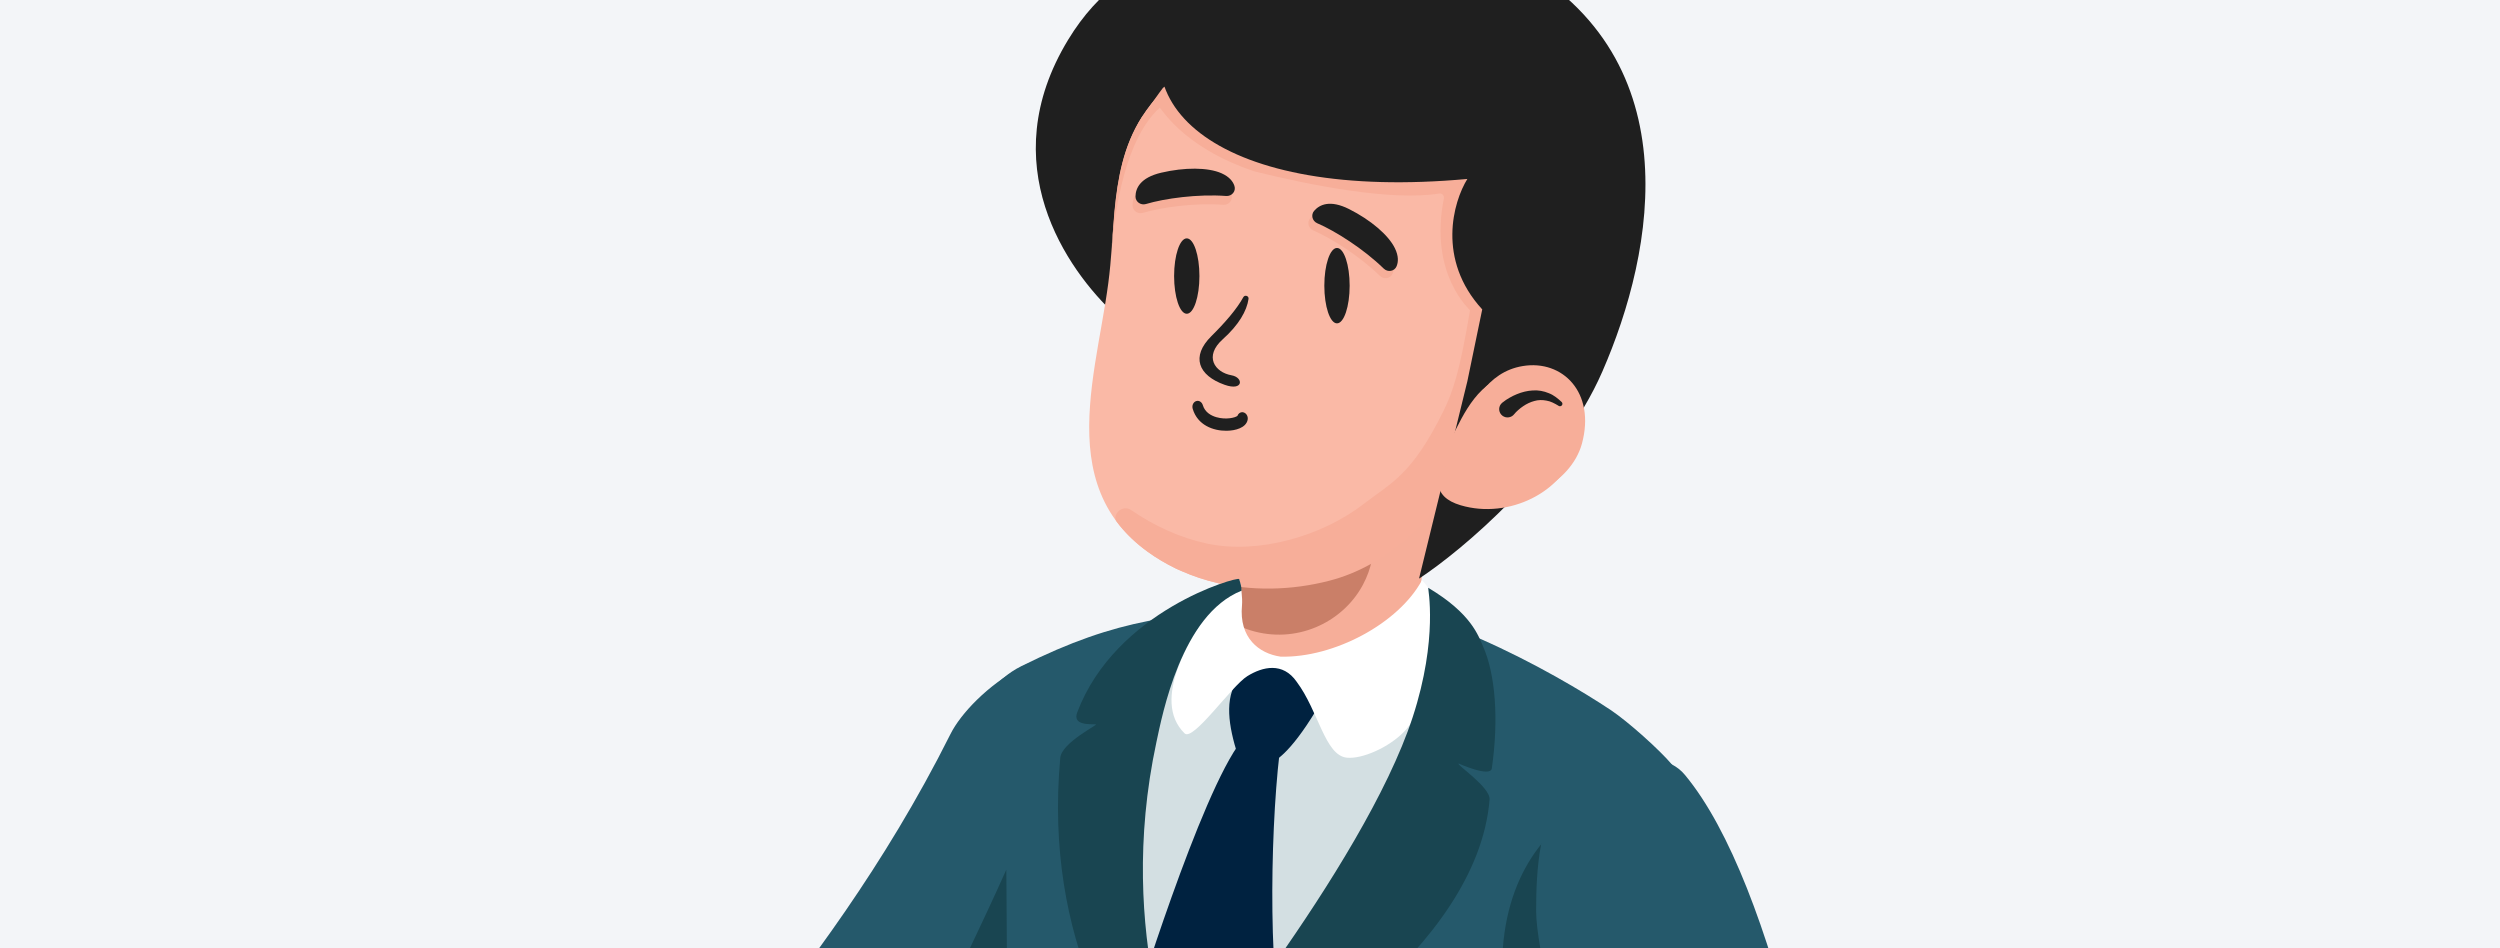 <svg width="327" height="124" viewBox="0 0 327 124" fill="none" xmlns="http://www.w3.org/2000/svg">
<rect x="0" y="0" width="327" height="124" fill="#808080" stroke="none"/>
<g clip-path="url(#clip0)">
<rect width="327" height="124" fill="#F3F5F8"/>
<path d="M84.014 158.495C84.697 167.96 91.505 172.845 100.626 170.579C122.736 165.093 126.245 148.323 131.916 136.427C136.433 126.946 143.924 118.191 148.209 109.483C150.955 103.906 155.97 91.806 147.445 86.701C138.41 81.289 127.036 90.598 124.323 96.014C106.887 130.849 83.342 149.203 84.014 158.495Z" fill="#25596B"/>
<path d="M223.469 119.86C222.477 126.753 217.738 133.656 216.617 142.713C215.393 152.644 214.012 163.31 212.311 173.478C212.311 173.478 212.311 173.483 212.311 173.489C212.289 173.612 212.268 173.736 212.246 173.859C212.23 173.95 212.213 174.042 212.197 174.138C211.276 179.592 210.172 185.637 208.942 191.333C208.942 191.333 208.942 191.333 208.942 191.338C208.796 192.02 208.65 192.696 208.498 193.367C207.945 195.826 207.371 198.199 206.786 200.4C206.651 200.915 206.51 201.409 206.375 201.903C206.375 201.908 206.375 201.914 206.369 201.919C205.92 203.524 205.465 205.016 204.999 206.369C204.999 206.369 204.414 206.836 203.277 207.507C203.119 207.55 202.962 207.588 202.805 207.625C200.005 208.302 196.999 208.914 193.76 209.434C183.312 211.125 172.235 211.41 161.04 210.465C161.029 210.46 161.018 210.46 161.007 210.46C160.796 210.438 160.585 210.422 160.374 210.401C146.145 209.139 131.737 205.886 118.164 200.979C120.515 194.328 122.156 187.634 123.266 181.01C124.718 172.361 125.276 163.826 125.341 155.65C125.352 154.109 125.346 152.579 125.324 151.06C125.303 149.299 125.259 147.56 125.194 145.842C125.173 145.053 125.14 144.269 125.108 143.491C124.804 136.432 124.268 129.77 123.802 123.677C123.716 122.576 123.635 121.492 123.559 120.429C123.548 120.268 123.537 120.101 123.526 119.94C123.526 119.94 123.521 119.935 123.526 119.935C123.369 117.798 123.234 115.753 123.131 113.788C123.039 112.076 123.125 109.494 123.51 106.579C124.317 100.416 126.467 92.766 131.163 88.746C131.169 88.74 131.169 88.74 131.174 88.735C131.18 88.729 131.19 88.724 131.196 88.719C131.201 88.719 131.201 88.719 131.207 88.713C131.938 88.096 132.723 87.564 133.579 87.14C140.127 83.882 145.035 82.245 150.196 81.219C150.229 81.214 150.256 81.209 150.288 81.203C150.359 81.187 150.435 81.171 150.505 81.16C151.209 81.021 151.919 80.892 152.645 80.774C153.69 80.602 154.762 80.446 155.867 80.301C156.479 80.221 157.102 80.146 157.736 80.07C157.817 80.06 157.898 80.054 157.98 80.044C158.055 80.038 158.131 80.028 158.207 80.017C158.294 80.006 158.375 79.995 158.462 79.99H158.467C159.518 79.867 160.607 79.754 161.744 79.636C161.749 79.636 161.755 79.63 161.76 79.63C161.869 79.62 161.971 79.609 162.08 79.598C162.118 79.593 162.156 79.593 162.194 79.587C162.269 79.577 162.351 79.571 162.426 79.561C165.167 79.276 168.189 78.965 171.645 78.562C173.281 78.369 175.03 78.39 176.845 78.578C178.757 78.777 180.745 79.158 182.765 79.684C182.824 79.7 182.884 79.716 182.944 79.732C183.783 79.952 184.639 80.199 185.489 80.462C185.581 80.489 185.673 80.521 185.765 80.548C185.825 80.57 185.885 80.586 185.944 80.607H185.95C186.128 80.666 186.296 80.725 186.475 80.784C186.583 80.817 186.692 80.854 186.805 80.892C186.843 80.903 186.887 80.919 186.925 80.935H186.93C186.962 80.945 186.995 80.956 187.033 80.972C187.309 81.064 187.591 81.16 187.872 81.262C187.943 81.289 188.019 81.316 188.089 81.343C189.822 81.96 191.539 82.653 193.229 83.383C193.327 83.426 193.43 83.469 193.527 83.517C200.671 86.647 207.128 90.501 210.675 92.868C212.972 94.398 217.115 98.124 218.681 99.992C218.751 100.073 218.811 100.148 218.87 100.223C218.876 100.228 218.881 100.239 218.886 100.244C222.326 104.609 224.763 110.852 223.469 119.86Z" fill="#25596B"/>
<path d="M139.708 5.208C147.641 -7.849 160.879 -8.884 174.097 -2.953C212.881 35.571 172.713 41.768 145.956 41.24C139.466 35.221 129.853 21.428 139.708 5.208Z" fill="#1F1F1F"/>
<path d="M160.974 74.407C160.974 74.407 161.619 78.068 161.717 78.997C161.814 79.872 161.76 80.973 161.706 81.799C161.527 85.101 160.352 87.769 158.673 90.405C155.607 95.22 165.746 99.477 175.447 98.108C185.148 96.739 185.873 90.678 185.635 87.554C185.527 86.099 184.314 73.586 189.584 64.433C190.228 63.311 184.335 64.261 183.355 63.88C179.536 62.382 167.29 69.581 162.22 71.6C160.698 72.196 160.747 73.602 160.974 74.407Z" fill="#F6AE99"/>
<path d="M197.73 47.732C197.703 47.808 197.676 47.872 197.638 47.947C195.661 52.746 193.186 57.175 190.792 60.767C190.575 61.089 190.353 61.395 190.136 61.695C185.191 68.459 180.046 74.348 171.493 76.286C169.803 76.667 168.076 76.887 166.342 76.941C165.032 76.984 163.721 76.941 162.426 76.796C162.101 76.764 161.787 76.716 161.468 76.673C161.278 76.646 161.099 76.619 160.915 76.587C160.731 76.56 160.547 76.528 160.363 76.49C160.254 76.474 160.151 76.458 160.049 76.431C159.946 76.41 159.848 76.394 159.745 76.372C159.566 76.334 159.393 76.291 159.22 76.254C157.633 75.883 156.084 75.374 154.6 74.719C154.573 74.708 154.54 74.692 154.513 74.681C154.356 74.611 154.199 74.547 154.036 74.472C153.961 74.445 153.885 74.407 153.814 74.37C152.52 73.742 151.269 73.006 150.093 72.153C149.893 72.008 149.698 71.857 149.503 71.707C148.046 70.569 146.865 69.345 145.917 68.04C145.896 68.014 145.879 67.987 145.863 67.96C143.783 65.056 142.841 61.77 142.559 58.313C142.007 51.41 144.076 43.787 144.964 37.039C145.381 33.877 145.506 30.737 145.793 27.687L145.798 27.634C146.215 23.269 146.968 19.098 149.351 15.314C149.357 15.308 149.357 15.297 149.362 15.292C150.082 14.149 150.96 13.037 152.016 11.969C157.33 6.622 165.329 3.729 172.793 4.609C181.427 5.629 190.96 8.206 196.744 15.11C204.143 23.924 202.231 36.749 197.73 47.732Z" fill="#FAB9A6"/>
<path d="M163.31 39.089C163.364 38.702 162.817 38.525 162.628 38.869C161.783 40.415 160.228 42.208 158.457 43.958C155.733 46.647 156.735 49.117 160.19 50.335C162.65 51.205 162.687 49.374 161.09 49.09C158.869 48.698 157.461 46.594 159.93 44.382C162.021 42.514 163.088 40.662 163.31 39.089Z" fill="#1F1F1F"/>
<path d="M156.832 73.178C157.07 73.715 157.282 74.251 157.46 74.772L157.466 74.778C157.569 74.831 157.661 74.874 157.758 74.928C158.056 75.073 158.349 75.207 158.647 75.341C159.02 75.508 159.399 75.663 159.779 75.808C159.995 75.894 160.212 75.98 160.428 76.05C160.493 76.071 160.558 76.098 160.623 76.12C160.786 76.179 160.948 76.238 161.116 76.291C161.409 77.284 161.604 78.245 161.707 79.18C161.804 80.055 161.826 80.903 161.772 81.729C162.346 82.019 162.958 82.261 163.608 82.46C169.447 84.247 175.464 81.547 178.183 76.651C178.221 76.587 178.259 76.517 178.292 76.447C178.828 75.438 179.229 74.343 179.456 73.183C179.667 72.131 179.906 70.939 180.187 69.57C177.008 70.848 170.21 73.274 163.922 73.495C162.443 73.543 161.171 73.537 160.055 73.484C158.766 73.425 157.704 73.312 156.832 73.178Z" fill="#CA7F68"/>
<path d="M199.284 41.328C198.78 43.502 198.271 45.66 197.686 47.775C197.67 47.834 197.654 47.888 197.638 47.941C196.224 53.03 194.372 57.916 191.149 62.334C186.707 68.416 181.437 74.01 173.86 75.963C171.39 76.602 168.844 76.946 166.299 76.984C165.004 77.005 163.71 76.941 162.421 76.796C162.096 76.763 161.781 76.715 161.462 76.672C161.272 76.645 161.094 76.618 160.909 76.586C160.725 76.559 160.541 76.527 160.357 76.49C160.249 76.474 160.146 76.457 160.043 76.43C159.94 76.409 159.842 76.393 159.739 76.371C159.561 76.334 159.387 76.291 159.214 76.253C157.627 75.883 156.078 75.373 154.594 74.718C154.567 74.707 154.534 74.691 154.507 74.68C154.35 74.611 154.193 74.546 154.031 74.471C153.955 74.444 153.879 74.407 153.809 74.369C152.514 73.741 151.263 73.006 150.087 72.152C149.887 72.007 149.692 71.857 149.497 71.707C148.121 70.633 146.989 69.479 146.074 68.255C145.901 68.024 145.836 67.723 145.928 67.45C146.188 66.666 147.146 66.156 147.986 66.736C150.965 68.781 154.329 70.338 157.882 71.1C164.663 72.544 173.009 70.091 178.437 65.866C181.892 63.171 184.644 62.237 188.836 53.696C190.055 51.216 190.97 48.446 192.275 40.592C192.292 40.501 186.881 35.943 188.858 25.948C188.928 25.582 188.619 25.255 188.251 25.314C181.909 26.334 171.256 24.199 164.08 22.418C154.361 19.154 151.81 13.863 151.67 14.11C149.356 16.187 146.113 21.397 145.24 34.437C145.24 34.437 145.776 27.681 145.765 27.681C146.182 23.312 146.935 19.13 149.329 15.345C149.34 15.335 149.345 15.329 149.356 15.318C149.465 15.222 151.999 11.582 152.118 11.491C155.996 8.522 159.685 10.954 164.376 10.036C168.628 9.204 172.928 8.721 177.185 7.91C181.448 7.094 186.973 9.564 190.699 11.491C194.404 13.413 197.491 16.296 199.198 20.048C202.258 26.78 200.877 34.397 199.284 41.328Z" fill="#F7AE99"/>
<path d="M209.574 48.63C204.072 61.212 191.191 72.025 185.609 75.685L191.931 49.868L193.875 40.47C187.894 33.941 190.087 26.374 191.931 23.407C159.635 26.374 145.09 13.665 154.51 -0.728C160.042 -10.372 177.356 -15.595 196.973 -5.624C221.494 6.839 216.452 32.903 209.574 48.63Z" fill="#1F1F1F"/>
<path d="M180.484 36.08C177.833 33.491 174.116 31.145 171.782 30.146C171.127 29.862 170.928 29.041 171.378 28.525C172.077 27.718 173.439 27.031 175.961 28.3C178.768 29.714 181.101 31.686 181.944 33.423C182.444 34.448 182.389 35.222 182.162 35.774C181.895 36.439 181.016 36.596 180.484 36.08Z" fill="#F6AE99"/>
<path d="M180.995 35.134C178.345 32.545 174.628 30.199 172.293 29.199C171.638 28.916 171.439 28.095 171.889 27.579C172.589 26.772 173.951 26.085 176.473 27.354C179.28 28.768 181.612 30.74 182.456 32.477C182.956 33.502 182.901 34.276 182.674 34.827C182.407 35.492 181.532 35.653 180.995 35.134Z" fill="#1F1F1F"/>
<path d="M159.997 26.789C156.292 26.51 151.932 27.111 149.5 27.842C148.817 28.046 148.129 27.546 148.135 26.859C148.146 25.796 148.736 24.395 151.488 23.746C154.548 23.026 157.608 23.032 159.379 23.815C160.425 24.277 160.89 24.905 161.074 25.469C161.307 26.161 160.744 26.843 159.997 26.789Z" fill="#F6AE99"/>
<path d="M160.385 25.635C156.681 25.356 152.32 25.957 149.888 26.687C149.206 26.891 148.518 26.392 148.523 25.705C148.534 24.642 149.125 23.241 151.876 22.591C154.936 21.872 157.997 21.877 159.768 22.661C160.813 23.123 161.279 23.751 161.463 24.314C161.696 25.007 161.127 25.689 160.385 25.635Z" fill="#1F1F1F"/>
<path d="M189.801 57.422C187.358 62.312 187.271 64.97 191.057 66.091C197.432 67.976 204.495 64.218 205.925 58.962C207.745 52.258 203.385 47.952 198.196 48.806C193.408 49.59 191.485 54.056 189.801 57.422Z" fill="#F7AE99"/>
<path d="M200.791 57.421C200.282 57.121 199.772 56.836 199.225 56.756C198.689 56.648 198.147 56.654 197.633 56.804C197.118 56.944 196.631 57.175 196.181 57.48C195.959 57.631 195.737 57.797 195.537 57.98C195.342 58.151 195.12 58.372 195.006 58.522C194.643 59 193.955 59.096 193.473 58.737C192.991 58.377 192.894 57.695 193.257 57.217C193.311 57.148 193.365 57.089 193.43 57.035L193.473 57.003C193.809 56.729 194.08 56.562 194.394 56.38C194.703 56.203 195.017 56.047 195.347 55.913C196.003 55.645 196.707 55.462 197.433 55.424C198.153 55.371 198.89 55.51 199.534 55.784C200.195 56.036 200.726 56.487 201.208 56.933C201.338 57.056 201.349 57.26 201.224 57.389C201.116 57.502 200.948 57.523 200.818 57.448L200.791 57.421Z" fill="#1F1F1F"/>
<path d="M163.184 54.949C162.951 55.958 161.608 56.334 160.427 56.344C158.704 56.361 156.641 55.62 156.007 53.478C155.877 53.054 156.072 52.603 156.44 52.469C156.489 52.447 156.543 52.436 156.592 52.431C156.912 52.404 157.22 52.63 157.329 52.995C157.616 53.956 158.45 54.38 159.105 54.568C160.356 54.933 161.591 54.632 161.862 54.39C161.992 54.031 162.344 53.832 162.685 53.95C163.059 54.074 163.287 54.519 163.184 54.949Z" fill="#1F1F1F"/>
<path d="M152.721 143.636C159.323 143.013 166.901 134.902 166.971 134.837C198.808 104.711 186.459 79.684 186.448 79.829C182.668 86.877 161.929 90.538 159.735 80.183C151.177 86.373 149.504 85.09 146.914 107.099C145.88 115.936 149.606 143.926 152.721 143.636Z" fill="#D3DFE2"/>
<path d="M214.154 102.531C205.26 104.866 185.23 115.281 204.691 156.912L214.154 102.531Z" fill="#194551"/>
<path d="M243 184.917C242.561 185.256 242.128 185.599 241.705 185.959C235.948 190.801 229.15 198.08 215.398 203.631C214.824 195.412 213.8 181.798 212.473 174.39C212.419 174.09 212.365 173.789 212.311 173.488C212.311 173.483 212.311 173.478 212.311 173.478C212.273 173.274 212.235 173.07 212.197 172.866C212.018 171.878 211.829 170.89 211.639 169.908C211.618 169.811 211.601 169.72 211.585 169.629C211.488 169.129 211.39 168.63 211.293 168.136C210.675 165.001 210.025 161.915 209.364 158.908C209.283 158.522 209.197 158.135 209.11 157.749C208.238 153.814 207.355 150.013 206.515 146.427C206.45 146.153 206.385 145.885 206.32 145.611C205.654 142.804 205.015 140.136 204.425 137.629C204.354 137.323 204.278 137.017 204.208 136.716C204.067 136.115 203.926 135.524 203.796 134.95C203.726 134.66 203.661 134.37 203.596 134.086C203.396 133.232 203.206 132.405 203.027 131.6C201.754 125.974 200.926 121.626 200.926 119.124C200.926 116.376 201.034 113.332 201.576 110.433C202.394 106.037 204.208 101.989 208.124 99.874C209.868 98.934 214.169 98.752 215.842 99.117C216.834 99.326 217.798 99.541 218.681 99.992C219.298 100.309 219.883 100.743 220.408 101.382C232.238 115.656 239.923 154.437 243 184.917Z" fill="#25596B"/>
<path d="M172.175 92.869C168.568 98.865 166.574 99.579 166.574 99.579C166.574 99.579 162.436 99.429 161.884 98.731C160.698 94.946 160.118 91.419 161.927 88.821C163.731 86.228 167.912 87.414 167.912 87.414C167.912 87.414 173.589 90.523 172.175 92.869Z" fill="#002240"/>
<path d="M167.365 98.506C166.049 109.736 165.897 129.867 168.248 136.754C168.248 136.754 159.43 146.16 154.377 144.807C149.323 143.454 148.115 132.728 148.115 132.728C148.115 132.728 157.014 103.681 162.387 96.895C164.169 94.646 167.213 97.276 167.365 98.506Z" fill="#002240"/>
<path d="M154.941 95.923C156.062 97.029 161.072 89.728 163.152 88.439C165.161 87.194 167.799 86.571 169.608 89.18C172.473 93.013 173.302 98.822 176.173 99.106C178.123 99.305 181.643 97.807 183.701 95.66C187.022 92.203 188.154 82.771 188.154 79.856C188.067 78.46 186.366 76.178 185.992 75.894C182.97 81.525 174.477 86.067 167.506 85.89C164.674 85.487 162.047 83.431 162.453 79.179C162.54 78.218 162.318 76.511 162.128 75.899C161.294 75.706 158.819 78.793 158.347 79.501C155.834 83.249 150.499 91.548 154.941 95.923Z" fill="white"/>
<path d="M138.682 99.128C136.478 123.339 147.035 138.896 153.242 145.338C154.027 146.148 155.663 145.569 155.208 143.497C154.785 141.569 145.762 122.705 151.259 97.072C152.012 93.567 154.514 80.393 162.395 77.263C162.395 76.726 162.233 76.211 162.081 75.739C161.897 75.39 145.957 79.824 140.903 93.175C140.248 94.903 142.571 94.71 143.341 94.742C143.731 94.764 138.867 97.115 138.682 99.128Z" fill="#194551"/>
<path d="M158.186 144.941C166.89 140.061 193.224 124.139 194.838 104.587C194.973 102.956 190.31 99.906 190.803 99.874C190.803 99.874 194.952 101.737 195.13 100.502C196.057 94.076 195.596 88.15 193.982 84.548C193.381 83.206 192.493 80.253 186.806 76.882C186.741 76.844 188.16 83.474 184.774 93.824C178.356 113.44 153.582 143.421 153.538 143.502C153.1 144.243 153.717 147.442 158.186 144.941Z" fill="#194551"/>
<path d="M131.626 113.749C130.779 115.656 129.954 117.448 129.167 119.135C128.93 119.644 128.697 120.137 128.469 120.624C126.964 123.814 125.623 126.607 124.567 129.068C122.643 133.562 121.667 136.949 122.412 139.631C123.689 144.232 115.456 155.736 116.873 162.452C121.222 154.69 126.531 147.916 131.728 141.982C131.752 137.04 131.734 130.651 131.704 125.197C131.69 122.347 131.672 119.751 131.658 117.758C131.652 117.209 131.649 116.704 131.647 116.255C131.635 114.683 131.626 113.749 131.626 113.749Z" fill="#194551"/>
<ellipse rx="1.656" ry="4.931" transform="matrix(-1 8.70257e-08 -0 1 155.229 36.109)" fill="#1F1F1F"/>
<ellipse rx="1.656" ry="4.931" transform="matrix(-1 8.70257e-08 -0 1 174.878 37.365)" fill="#1F1F1F"/>
<path d="M190.791 56.494C188.348 61.385 188.261 64.042 192.047 65.164C198.422 67.048 205.485 63.29 206.915 58.035C208.735 51.33 204.375 47.025 199.186 47.878C194.398 48.662 192.475 53.128 190.791 56.494Z" fill="#F7AE99"/>
<path d="M203.845 53.068C203.336 52.767 202.827 52.483 202.28 52.402C201.744 52.295 201.202 52.3 200.688 52.451C200.173 52.59 199.686 52.821 199.236 53.127C199.014 53.277 198.792 53.444 198.591 53.626C198.396 53.798 198.174 54.018 198.061 54.168C197.698 54.646 197.01 54.743 196.528 54.383C196.046 54.023 195.948 53.342 196.311 52.864C196.365 52.794 196.42 52.735 196.485 52.681L196.528 52.649C196.864 52.375 197.135 52.209 197.449 52.026C197.757 51.849 198.072 51.694 198.402 51.559C199.057 51.291 199.761 51.108 200.487 51.071C201.208 51.017 201.944 51.157 202.589 51.431C203.25 51.683 203.78 52.134 204.262 52.579C204.392 52.703 204.403 52.907 204.279 53.036C204.17 53.148 204.002 53.17 203.872 53.095L203.845 53.068Z" fill="#1F1F1F"/>
</g>
<defs>
<clipPath id="clip0">
<rect width="327" height="124" fill="white"/>
</clipPath>
</defs>
</svg>
